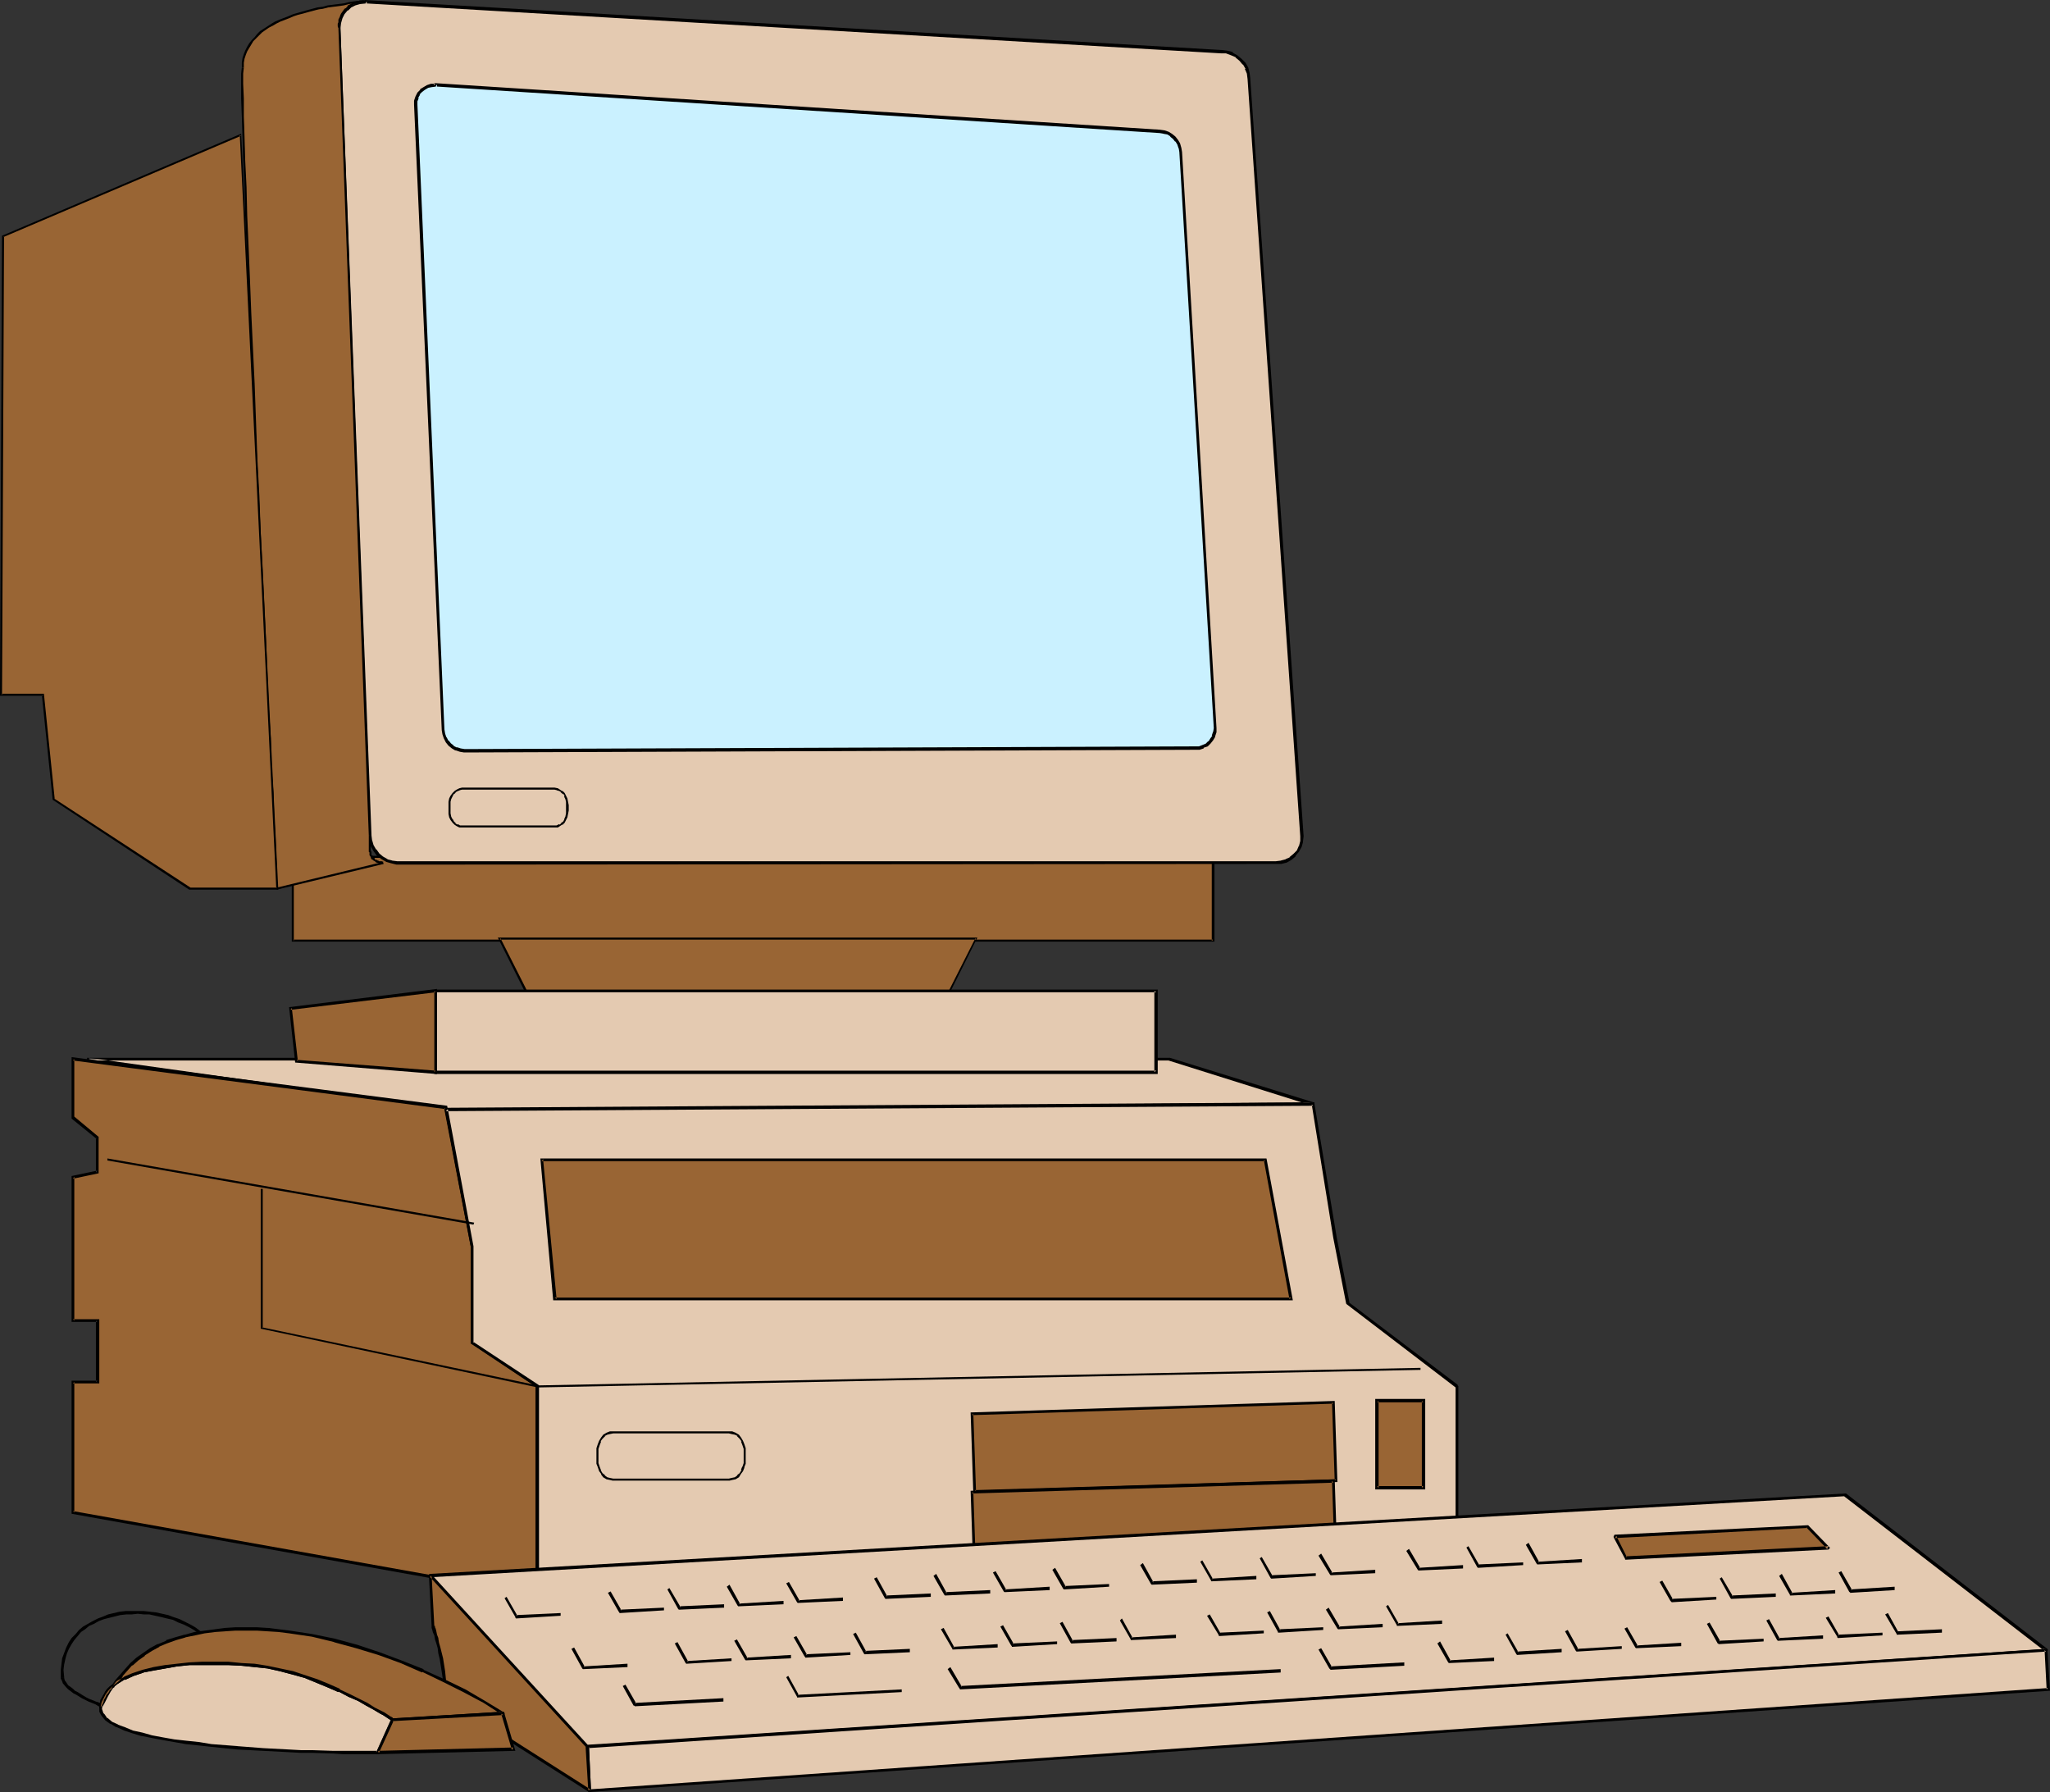 <?xml version="1.0" encoding="UTF-8" standalone="no"?>
<svg
   version="1.0"
   width="129.766mm"
   height="113.419mm"
   id="svg149"
   sodipodi:docname="Compaq Docking Station.wmf"
   xmlns:inkscape="http://www.inkscape.org/namespaces/inkscape"
   xmlns:sodipodi="http://sodipodi.sourceforge.net/DTD/sodipodi-0.dtd"
   xmlns="http://www.w3.org/2000/svg"
   xmlns:svg="http://www.w3.org/2000/svg">
  <rect width="100%" height="100%" fill="#333333" stroke="none"/>
  <sodipodi:namedview
     id="namedview149"
     pagecolor="#ffffff"
     bordercolor="#000000"
     borderopacity="0.25"
     inkscape:showpageshadow="2"
     inkscape:pageopacity="0.0"
     inkscape:pagecheckerboard="0"
     inkscape:deskcolor="#d1d1d1"
     inkscape:document-units="mm" />
  <defs
     id="defs1">
    <pattern
       id="WMFhbasepattern"
       patternUnits="userSpaceOnUse"
       width="6"
       height="6"
       x="0"
       y="0" />
  </defs>
  <path
     style="fill:#000000;fill-opacity:1;fill-rule:evenodd;stroke:none"
     d="m 49.126,391.022 -1.131,-0.808 -1.293,-0.969 -1.131,-0.646 -1.293,-0.646 -1.293,-0.646 -1.454,-0.485 -1.293,-0.485 -1.454,-0.323 -1.454,-0.323 -1.454,-0.162 -1.454,-0.162 h -1.454 -2.909 l -1.454,0.162 -2.747,0.646 -1.131,0.485 -1.293,0.485 -1.293,0.646 -1.131,0.646 -1.131,0.646 -0.97,0.808 -0.808,0.969 -0.97,0.969 -0.646,0.969 -0.646,1.293 -0.485,1.293 -0.485,1.293 -0.162,1.293 -0.162,1.454 v 1.777 h 0.808 l -0.162,-1.777 0.162,-1.293 0.323,-1.454 0.323,-1.131 0.485,-1.131 0.646,-1.131 0.646,-0.969 0.808,-0.969 0.808,-0.969 0.97,-0.646 0.97,-0.808 1.131,-0.485 1.131,-0.646 1.293,-0.485 1.293,-0.323 2.586,-0.646 1.454,-0.162 h 1.293 l 1.454,-0.162 1.454,0.162 h 1.293 l 1.454,0.323 1.454,0.323 1.293,0.323 1.454,0.323 1.293,0.646 1.293,0.485 1.293,0.646 1.131,0.646 1.131,0.808 1.131,0.969 z"
     id="path1" />
  <path
     style="fill:#000000;fill-opacity:1;fill-rule:evenodd;stroke:none"
     d="m 14.544,401.202 v 0.323 l 0.323,0.646 0.162,0.485 0.808,0.969 0.485,0.485 0.646,0.485 0.646,0.485 0.646,0.323 1.293,0.808 1.616,0.808 0.808,0.323 0.808,0.323 0.808,0.485 0.808,0.323 0.808,0.162 0.808,0.323 0.646,0.323 0.808,0.162 0.646,0.323 0.808,0.162 1.131,0.323 0.97,0.323 h 0.485 l 0.162,0.162 h 0.323 0.162 l 0.323,0.162 v -0.808 l 0.162,0.162 -0.323,-0.323 h -0.162 -0.162 -0.323 l -0.323,-0.162 -0.97,-0.323 -1.293,-0.323 -0.646,-0.162 -0.646,-0.323 -0.808,-0.162 -0.646,-0.323 -0.97,-0.162 -0.808,-0.323 -0.646,-0.323 -0.97,-0.323 -0.808,-0.323 -0.808,-0.323 -0.646,-0.323 -0.808,-0.485 -1.293,-0.808 -0.646,-0.323 -0.485,-0.485 -0.646,-0.485 -0.485,-0.323 -0.646,-0.969 -0.162,-0.162 -0.162,-0.646 v -0.162 z"
     id="path2" />
  <path
     style="fill:#e4cab1;fill-opacity:1;fill-rule:evenodd;stroke:none"
     d="M 109.726,265.798 21.17,253.356 H 279.729 l 34.421,10.664 z"
     id="path3" />
  <path
     style="fill:#000000;fill-opacity:1;fill-rule:evenodd;stroke:none"
     d="m 109.726,265.475 h 0.162 l -88.557,-12.442 -0.162,0.646 h 258.56 -0.162 l 34.421,10.826 0.162,-0.808 -204.424,1.777 v 0.808 l 204.424,-1.777 v 0 l 0.162,-0.162 h 0.162 v -0.162 0 -0.162 0 -0.162 0 l -0.162,-0.162 v 0 l -34.421,-10.664 h -0.162 -258.56 v 0 h -0.162 v 0 h -0.162 v 0.162 0.162 0 0.162 0 l 0.162,0.162 v 0 h 0.162 l 88.557,12.603 v 0 z"
     id="path4" />
  <path
     style="fill:#996534;fill-opacity:1;fill-rule:evenodd;stroke:none"
     d="m 17.453,253.356 89.203,11.472 6.302,33.447 v 22.944 l 15.675,10.341 V 381.651 L 17.453,361.776 v -31.185 h 5.818 V 315.888 H 17.453 v -34.416 l 5.818,-0.969 v -8.402 l -5.818,-4.686 z"
     id="path5" />
  <path
     style="fill:#000000;fill-opacity:1;fill-rule:evenodd;stroke:none"
     d="m 17.776,253.356 -0.323,0.323 89.203,11.634 -0.323,-0.323 6.302,33.285 v 0 23.106 l 15.837,10.503 -0.323,-0.323 v 50.09 l 0.485,-0.323 -111.181,-19.874 0.323,0.323 v -31.185 l -0.323,0.323 h 6.302 V 315.565 H 17.453 l 0.323,0.323 v -34.416 l -0.323,0.485 6.141,-1.293 v -8.725 l -5.818,-4.847 v 0.323 -14.057 l -0.646,-0.485 v 14.704 l 5.979,4.847 -0.162,-0.323 v 8.402 l 0.323,-0.485 -6.141,1.293 v 34.901 h 6.141 l -0.323,-0.323 v 14.704 l 0.323,-0.323 h -6.141 v 31.831 l 111.827,20.036 v -50.736 l -15.837,-10.503 0.162,0.323 v -23.106 l -6.302,-33.609 -89.849,-11.634 z"
     id="path6" />
  <path
     style="fill:#e4cab1;fill-opacity:1;fill-rule:evenodd;stroke:none"
     d="m 348.571,381.651 v -50.09 l -26.179,-19.713 -3.07,-15.673 -5.171,-32.154 -207.494,1.293 6.302,32.962 v 22.944 l 15.675,10.341 v 50.09 z"
     id="path7" />
  <path
     style="fill:#000000;fill-opacity:1;fill-rule:evenodd;stroke:none"
     d="m 348.571,381.974 h 0.162 v 0 l 0.162,-0.162 v -50.251 l -0.162,-0.162 v -0.162 l -26.018,-19.713 0.162,0.162 -3.07,-15.673 -5.333,-31.993 v 0 -0.162 -0.162 h -0.162 -0.162 l -207.494,1.293 v 0 l -0.162,0.162 -0.162,0.162 v 0.162 l 6.302,32.801 v 0 22.944 0.162 h 0.162 l 15.675,10.503 -0.323,-0.323 v 50.251 l 0.162,0.162 h 0.162 0.162 219.937 v -0.646 H 128.633 l 0.323,0.323 v -50.09 0 -0.162 0 l -0.162,-0.162 -15.675,-10.341 0.162,0.323 v -22.944 -0.162 l -6.141,-32.801 -0.485,0.485 207.494,-1.293 -0.323,-0.323 5.171,31.993 3.07,15.673 v 0 l 0.162,0.162 v 0 l 26.018,19.874 v -0.323 50.09 l 0.323,-0.323 z"
     id="path8" />
  <path
     style="fill:#996534;fill-opacity:1;fill-rule:evenodd;stroke:none"
     d="M 290.233,225.08 V 205.044 H 70.134 v 20.036 z"
     id="path9" />
  <path
     style="fill:#000000;fill-opacity:1;fill-rule:evenodd;stroke:none"
     d="M 290.556,225.242 V 204.721 H 69.811 v 20.521 H 290.556 l -0.323,-0.485 H 70.134 l 0.162,0.323 v -20.036 l -0.162,0.162 H 290.233 l -0.323,-0.162 v 20.036 l 0.323,-0.323 z"
     id="path10" />
  <path
     style="fill:#e4cab1;fill-opacity:1;fill-rule:evenodd;stroke:none"
     d="m 282.961,29.407 0.97,0.162 1.131,0.323 0.808,0.485 0.646,0.646 0.808,0.646 0.485,0.969 0.323,0.969 v 0.969 l 7.272,138.312 v 1.131 l -0.323,0.808 -0.485,0.969 -0.485,0.808 -0.808,0.646 -0.808,0.323 -0.97,0.323 h -0.97 l -178.406,-3.07 h -0.97 l -0.97,-0.323 -0.97,-0.485 -0.646,-0.646 -0.646,-0.808 -0.485,-0.808 -0.323,-1.131 -0.162,-0.969 -3.555,-138.958 0.162,-0.969 0.162,-0.969 0.485,-0.969 0.646,-0.646 0.646,-0.646 0.97,-0.485 0.97,-0.323 h 0.97 z"
     id="path11" />
  <path
     style="fill:#000000;fill-opacity:1;fill-rule:evenodd;stroke:none"
     d="m 282.961,29.569 0.97,0.162 v 0 l 0.97,0.323 v 0 l 0.808,0.485 v 0 l 0.646,0.646 0.808,0.808 v -0.162 l 0.485,0.969 -0.162,-0.162 0.323,0.969 v 0 l 0.162,0.969 7.272,138.312 -0.162,1.131 v -0.162 l -0.162,0.969 v 0 l -0.485,0.808 v 0 l -0.646,0.808 v 0 l -0.646,0.485 v 0 l -0.808,0.485 v 0 l -0.808,0.323 v 0 h -0.97 l -178.406,-3.07 -0.97,-0.162 v 0 l -0.97,-0.323 v 0.162 l -0.808,-0.485 h 0.162 l -0.808,-0.646 -0.646,-0.808 v 0 l -0.485,-0.808 v 0 l -0.323,-0.969 v 0 l -0.162,-0.969 -3.394,-138.958 v -0.969 0 l 0.323,-0.969 v 0 l 0.485,-0.808 -0.162,0.162 0.646,-0.808 0.808,-0.646 h -0.162 l 0.97,-0.485 h -0.162 l 0.97,-0.162 v 0 l 0.97,-0.162 174.528,3.716 v -0.485 l -174.528,-3.716 -0.97,0.162 h -0.162 l -0.97,0.162 -0.808,0.646 -0.808,0.646 -0.646,0.808 -0.485,0.808 v 0 l -0.323,0.969 v 1.131 l 3.394,138.958 0.162,1.131 0.323,0.969 0.485,0.969 0.808,0.808 0.808,0.646 0.808,0.485 0.97,0.323 1.131,0.162 178.406,3.07 h 0.97 l 0.97,-0.323 v 0 l 0.97,-0.485 0.808,-0.646 0.646,-0.808 0.485,-0.969 v 0 l 0.323,-0.969 v -1.131 l -7.272,-138.312 -0.162,-1.131 -0.323,-0.969 -0.485,-0.808 -0.646,-0.808 -0.808,-0.808 -0.97,-0.485 -0.97,-0.323 -1.131,-0.162 z"
     id="path12" />
  <path
     style="fill:#e4cab1;fill-opacity:1;fill-rule:evenodd;stroke:none"
     d="m 292.172,12.28 1.293,0.162 1.293,0.485 1.131,0.646 0.97,0.646 0.808,0.969 0.646,1.131 0.323,1.293 0.162,1.293 12.766,181.13 -0.162,1.293 -0.323,1.131 -0.646,1.131 -0.646,0.969 -0.97,0.808 -1.131,0.485 -1.131,0.485 H 305.262 95.021 l -1.293,-0.162 -1.131,-0.323 -1.131,-0.646 -0.97,-0.808 -0.808,-0.969 -0.646,-1.131 -0.323,-1.131 -0.323,-1.293 -7.272,-193.087 0.162,-1.293 0.323,-1.293 0.485,-1.131 0.808,-0.808 0.97,-0.808 0.97,-0.485 1.293,-0.485 h 1.293 V 0.323 Z"
     id="path13" />
  <path
     style="fill:#000000;fill-opacity:1;fill-rule:evenodd;stroke:none"
     d="m 292.172,12.765 v 0 h 1.293 -0.162 l 1.293,0.485 v 0 l 1.131,0.485 h -0.162 l 0.97,0.808 v 0 l 0.808,0.969 v -0.162 l 0.646,1.131 h -0.162 l 0.485,1.131 v 0 l 0.162,1.293 v 0 l 12.605,181.13 v 0 1.293 -0.162 l -0.323,1.293 v -0.162 l -0.485,1.131 v 0 l -0.808,0.808 v 0 l -0.97,0.808 h 0.162 l -1.131,0.485 h 0.162 l -1.293,0.323 h 0.162 l -1.293,0.162 H 95.021 v 0 l -1.293,-0.162 h 0.162 l -1.293,-0.323 h 0.162 l -1.131,-0.646 v 0 l -0.97,-0.808 0.162,0.162 -0.808,-1.131 v 0.162 l -0.646,-1.131 v 0 L 89.041,201.005 v 0.162 l -0.162,-1.293 v 0 L 81.446,6.786 v 0 l 0.162,-1.293 v 0 l 0.323,-1.131 v 0 L 82.416,3.393 v 0 l 0.808,-0.969 v 0.162 l 0.808,-0.808 v 0 l 0.97,-0.485 v 0 l 1.131,-0.323 v 0 L 87.749,0.808 V 0.323 L 87.426,0.808 292.172,12.765 V 11.957 L 87.102,0 86.941,0.485 87.264,0 85.971,0.162 84.84,0.485 83.709,1.131 82.739,1.939 81.77,2.908 81.123,4.201 80.962,5.332 v 0 l -0.162,1.293 V 6.786 L 88.072,199.874 v 0 l 0.162,1.293 v 0.162 l 0.485,1.131 0.646,1.131 0.808,1.131 1.131,0.808 1.131,0.646 1.131,0.323 v 0 l 1.293,0.323 h 0.162 l 210.241,-0.162 h 1.293 l 1.293,-0.323 1.131,-0.646 0.97,-0.808 v -0.162 l 0.808,-0.969 0.646,-1.131 0.323,-1.131 v -0.162 l 0.162,-1.293 v 0 L 299.121,18.905 v -0.162 l -0.162,-1.293 v 0 l -0.323,-1.293 -0.646,-1.131 -0.97,-0.969 -0.97,-0.808 -1.131,-0.646 v -0.162 l -1.293,-0.323 -1.293,-0.162 h -0.162 z"
     id="path14" />
  <path
     style="fill:#caf1ff;fill-opacity:1;fill-rule:evenodd;stroke:none"
     d="m 277.467,31.508 h 0.97 l 0.97,0.323 0.808,0.485 0.646,0.646 0.646,0.646 0.485,0.808 0.323,0.969 0.162,0.969 8.242,137.827 v 0.969 l -0.323,0.969 -0.485,0.808 -0.485,0.646 -0.808,0.646 -0.808,0.323 -0.808,0.323 -0.97,0.162 -175.013,0.485 h -0.97 l -0.808,-0.323 -0.97,-0.485 -0.646,-0.646 -0.646,-0.646 -0.485,-0.969 -0.323,-0.808 -0.162,-0.969 -6.626,-149.623 0.162,-0.969 0.162,-0.808 0.485,-0.969 0.646,-0.646 0.646,-0.485 0.808,-0.485 0.97,-0.323 h 0.97 v -0.162 z"
     id="path15" />
  <path
     style="fill:#000000;fill-opacity:1;fill-rule:evenodd;stroke:none"
     d="m 277.467,31.831 v 0 l 0.97,0.162 h -0.162 l 0.97,0.162 v 0 l 0.808,0.485 h -0.162 l 0.808,0.646 -0.162,-0.162 0.646,0.808 v -0.162 l 0.485,0.808 v 0 l 0.323,0.969 v -0.162 l 0.162,0.969 v 0 l 8.242,137.827 -0.162,0.969 v -0.162 l -0.323,0.969 h 0.162 l -0.485,0.646 v 0 l -0.485,0.808 v -0.162 l -0.646,0.646 v 0 l -0.808,0.323 v 0 l -0.808,0.323 h 0.162 -0.97 l -175.013,0.646 h 0.162 l -0.97,-0.162 v 0 l -0.97,-0.323 0.162,0.162 -0.97,-0.485 h 0.162 l -0.808,-0.646 0.162,0.162 -0.646,-0.808 v 0.162 l -0.485,-0.969 v 0.162 l -0.323,-0.969 v 0 l -0.162,-0.969 v 0.162 L 99.869,25.045 v -0.969 0.162 l 0.323,-0.808 h -0.162 l 0.485,-0.808 h -0.162 l 0.646,-0.646 v 0 l 0.646,-0.485 v 0 l 0.808,-0.485 v 0 l 0.808,-0.162 v 0 l 1.293,-0.162 v -0.485 l -0.323,0.485 173.235,11.149 v -0.808 l -173.558,-11.149 -0.162,0.485 0.485,-0.323 h -1.131 l -0.97,0.323 v 0 l -0.808,0.485 -0.808,0.485 v 0.162 l -0.646,0.646 -0.485,0.969 -0.323,0.969 v 0.969 l 6.626,149.623 v 0 l 0.162,0.969 0.323,0.969 0.485,0.969 0.646,0.808 0.808,0.646 0.808,0.485 h 0.162 l 0.97,0.323 0.97,0.162 v 0 l 175.013,-0.646 h 0.97 l 0.97,-0.323 v -0.162 l 0.97,-0.323 0.646,-0.646 0.646,-0.808 v 0 l 0.485,-0.808 v -0.162 l 0.323,-0.969 v -0.969 L 282.8,36.355 v 0 l -0.162,-0.969 -0.323,-1.131 -0.485,-0.808 v 0 l -0.646,-0.808 -0.808,-0.646 v 0 l -0.808,-0.485 -0.97,-0.323 v 0 l -1.131,-0.162 v 0 z"
     id="path16" />
  <path
     style="fill:#996534;fill-opacity:1;fill-rule:evenodd;stroke:none"
     d="M 87.426,0.485 82.416,0.969 77.406,1.939 74.982,2.424 72.558,3.07 70.296,3.716 68.195,4.524 66.094,5.494 64.317,6.463 62.539,7.756 61.085,9.048 59.954,10.503 l -0.97,1.777 -0.646,1.777 -0.162,0.969 -0.162,1.131 v 0.646 0.808 2.585 1.616 1.777 l 0.162,1.939 v 2.262 l 0.162,2.424 v 2.585 l 0.162,2.747 v 2.908 l 0.162,3.07 0.162,3.232 v 3.393 l 0.162,3.393 0.162,3.716 0.162,3.716 0.162,3.878 0.162,3.878 0.323,8.079 0.323,8.402 0.323,8.725 0.485,8.887 0.808,17.774 0.323,8.887 0.485,8.887 0.323,8.564 0.485,8.402 0.323,8.241 0.162,3.878 0.323,3.878 v 3.716 l 0.162,3.555 0.323,3.393 v 3.393 l 0.162,3.232 0.162,3.07 0.162,2.908 0.162,2.747 0.162,2.585 v 2.424 l 0.162,2.262 0.162,1.939 v 1.777 l 0.162,1.616 v 1.454 0.969 l 0.162,0.969 v 0.646 0.485 l 25.371,-6.14 h -0.646 l -0.485,-0.162 -0.485,-0.162 -0.323,-0.162 -0.485,-0.646 -0.485,-0.808 -0.162,-0.969 v -1.131 L 88.395,199.874 81.123,6.786 l 0.162,-1.293 0.323,-1.293 0.485,-1.131 0.808,-0.808 0.97,-0.808 0.97,-0.485 1.293,-0.485 z"
     id="path17" />
  <path
     style="fill:#000000;fill-opacity:1;fill-rule:evenodd;stroke:none"
     d="M 87.426,0.162 H 86.133 L 84.678,0.323 83.547,0.485 82.254,0.808 79.669,1.131 78.376,1.293 77.245,1.616 75.952,1.777 73.528,2.424 72.397,2.747 71.266,3.07 70.134,3.393 69.003,3.878 66.902,4.686 65.771,5.171 64.963,5.655 63.994,6.302 62.216,7.433 l -0.646,0.646 -0.646,0.808 -0.646,0.646 -0.646,0.808 -0.485,0.808 -0.485,0.969 -0.323,0.808 -0.323,0.969 -0.162,1.131 v 1.131 h 0.485 v -1.131 l 0.162,-0.969 0.323,-0.969 0.323,-0.808 0.485,-0.808 0.485,-0.808 0.485,-0.808 L 61.246,9.21 61.893,8.564 62.701,7.756 64.317,6.625 65.286,6.14 66.094,5.655 67.064,5.171 69.165,4.363 70.296,3.878 71.266,3.555 72.558,3.232 73.69,2.908 76.114,2.262 77.245,2.101 78.538,1.777 79.83,1.616 82.254,1.293 83.547,0.969 84.84,0.808 86.133,0.646 h 1.293 z"
     id="path18" />
  <path
     style="fill:#000000;fill-opacity:1;fill-rule:evenodd;stroke:none"
     d="m 57.853,16.158 -0.162,1.454 v 2.424 3.555 l 0.162,4.201 0.162,4.847 0.162,5.655 0.323,6.463 0.162,6.786 0.323,7.271 0.323,7.756 0.323,8.241 0.646,16.966 0.485,8.887 0.323,8.887 0.485,9.048 0.323,8.887 0.485,8.725 0.808,17.127 0.323,8.079 0.323,7.756 0.485,7.433 0.162,6.786 0.485,6.302 0.162,5.655 0.323,5.009 0.162,4.201 0.162,3.393 v 2.424 l 0.162,1.616 0.162,0.646 0.162,0.162 v -0.485 l 0.323,0.162 -0.162,-0.485 -0.162,-1.616 v -2.424 l -0.162,-3.393 -0.162,-4.201 -0.323,-5.009 -0.162,-5.655 -0.485,-6.302 -0.162,-6.786 -0.485,-7.433 -0.323,-7.756 -0.323,-8.079 -0.808,-17.127 -0.485,-8.725 -0.323,-8.887 -0.485,-9.048 -0.323,-8.887 -0.323,-8.887 -0.808,-16.966 -0.323,-8.241 -0.323,-7.756 -0.323,-7.271 -0.162,-6.786 -0.323,-6.463 -0.162,-5.655 -0.162,-4.847 V 23.591 l -0.162,-3.555 v -2.424 l 0.162,-1.454 z"
     id="path19" />
  <path
     style="fill:#000000;fill-opacity:1;fill-rule:evenodd;stroke:none"
     d="m 66.256,212.8 25.533,-6.14 -0.162,-0.485 -25.371,6.14 z"
     id="path20" />
  <path
     style="fill:#000000;fill-opacity:1;fill-rule:evenodd;stroke:none"
     d="m 91.627,206.175 h 0.162 l -0.485,-0.162 h -0.646 l -0.162,-0.162 h -0.162 l -0.162,-0.162 h -0.323 l -0.162,-0.162 v -0.162 l -0.162,-0.162 -0.162,-0.162 h -0.162 v -0.323 L 88.88,204.56 v -0.162 -0.485 -0.162 l -0.162,-0.162 v -0.323 -0.485 -0.162 -0.969 -0.323 -0.485 -0.485 -0.323 -0.162 0 h -0.485 v 0 0.162 0.323 0.485 0.485 0.323 0.969 0.162 0.485 0.485 l 0.162,0.162 v 0.162 0.323 0.162 l 0.323,0.485 v 0.162 l 0.162,0.323 0.323,0.162 v 0 l 0.162,0.162 0.323,0.162 0.162,0.162 0.162,0.162 h 0.162 l 0.485,0.162 h 0.646 l 0.323,0.162 v 0 z"
     id="path21" />
  <path
     style="fill:#000000;fill-opacity:1;fill-rule:evenodd;stroke:none"
     d="M 88.718,199.874 81.446,6.786 H 80.962 L 88.234,199.874 Z"
     id="path22" />
  <path
     style="fill:#000000;fill-opacity:1;fill-rule:evenodd;stroke:none"
     d="M 81.446,6.786 V 6.625 l -0.162,-0.323 V 5.655 l 0.162,-0.162 V 5.171 4.686 l 0.162,-0.162 0.162,-0.323 0.162,-0.485 0.162,-0.323 0.646,-0.808 0.323,-0.323 0.162,-0.162 0.323,-0.162 0.323,-0.323 0.162,-0.162 0.323,-0.162 0.485,-0.323 h 0.323 l 0.323,-0.162 h 0.323 l 0.323,-0.162 h 0.162 0.646 0.323 0.162 v -0.485 0 h -0.485 -0.646 -0.323 l -0.323,0.162 h -0.323 l -0.323,0.162 h -0.323 l -0.485,0.323 -0.323,0.162 -0.323,0.162 -0.323,0.162 -0.162,0.323 -0.162,0.162 -0.162,0.162 -0.323,0.162 -0.808,1.131 -0.162,0.323 -0.162,0.485 -0.162,0.323 -0.162,0.323 v 0.323 0.323 l -0.162,0.323 v 0.646 l 0.162,0.485 v 0 z"
     id="path23" />
  <path
     style="fill:#996534;fill-opacity:1;fill-rule:evenodd;stroke:none"
     d="m 57.53,32.316 8.726,180.161 H 45.41 L 12.766,191.148 10.342,166.265 H 0.323 L 0.646,56.553 Z"
     id="path24" />
  <path
     style="fill:#000000;fill-opacity:1;fill-rule:evenodd;stroke:none"
     d="m 57.691,32.477 -0.323,-0.162 8.726,180.161 0.162,-0.162 h -20.846 0.162 l -32.643,-21.328 0.162,0.162 -2.586,-25.206 H 0.323 L 0.485,166.265 0.97,56.553 0.808,56.714 57.691,32.477 V 31.993 L 0.485,56.391 0,166.427 h 10.342 l -0.323,-0.162 2.586,25.045 32.643,21.49 H 66.579 L 57.691,31.993 Z"
     id="path25" />
  <path
     style="fill:#996534;fill-opacity:1;fill-rule:evenodd;stroke:none"
     d="m 225.27,241.238 8.242,-16.804 H 119.584 l 8.242,16.804 z"
     id="path26" />
  <path
     style="fill:#000000;fill-opacity:1;fill-rule:evenodd;stroke:none"
     d="m 225.27,241.4 8.565,-17.127 H 119.099 l 8.565,17.127 h 97.606 v -0.485 h -97.445 l 0.323,0.162 -8.403,-16.643 -0.162,0.323 h 113.928 l -0.162,-0.323 -8.403,16.643 0.323,-0.162 z"
     id="path27" />
  <path
     style="fill:#e4cab1;fill-opacity:1;fill-rule:evenodd;stroke:none"
     d="m 104.232,237.037 v 19.39 h 172.427 v -19.39 z"
     id="path28" />
  <path
     style="fill:#000000;fill-opacity:1;fill-rule:evenodd;stroke:none"
     d="m 103.909,236.714 v 20.197 H 276.982 V 236.714 H 103.909 l 0.323,0.646 h 172.427 l -0.485,-0.323 v 19.39 l 0.485,-0.323 H 104.232 l 0.323,0.323 v -19.39 l -0.323,0.323 z"
     id="path29" />
  <path
     style="fill:#996534;fill-opacity:1;fill-rule:evenodd;stroke:none"
     d="m 104.232,237.037 v 19.39 l -33.29,-2.585 -1.454,-12.603 z"
     id="path30" />
  <path
     style="fill:#000000;fill-opacity:1;fill-rule:evenodd;stroke:none"
     d="m 104.232,237.36 -0.323,-0.323 v 19.39 l 0.323,-0.323 -33.29,-2.585 0.323,0.323 -1.454,-12.765 -0.323,0.485 34.744,-4.201 0.323,-0.808 -35.39,4.363 1.454,13.25 33.936,2.747 v -20.359 z"
     id="path31" />
  <path
     style="fill:#996534;fill-opacity:1;fill-rule:evenodd;stroke:none"
     d="m 319.644,354.182 -0.646,-18.743 -86.456,2.747 0.646,18.743 z"
     id="path32" />
  <path
     style="fill:#000000;fill-opacity:1;fill-rule:evenodd;stroke:none"
     d="m 319.968,354.505 -0.646,-19.39 -87.102,2.747 0.646,19.39 87.102,-2.747 -0.323,-0.646 -86.456,2.585 0.323,0.485 -0.646,-18.743 -0.323,0.323 86.456,-2.747 -0.323,-0.323 0.646,18.743 0.323,-0.323 z"
     id="path33" />
  <path
     style="fill:#996534;fill-opacity:1;fill-rule:evenodd;stroke:none"
     d="m 319.644,372.925 -0.646,-18.743 -86.456,2.747 0.646,18.743 z"
     id="path34" />
  <path
     style="fill:#000000;fill-opacity:1;fill-rule:evenodd;stroke:none"
     d="m 319.968,373.248 -0.646,-19.39 -87.102,2.747 0.646,19.39 87.102,-2.747 -0.323,-0.646 -86.456,2.747 0.323,0.323 -0.646,-18.743 -0.323,0.323 86.456,-2.585 -0.323,-0.485 0.646,18.743 0.323,-0.323 z"
     id="path35" />
  <path
     style="fill:#e4cab1;fill-opacity:1;fill-rule:evenodd;stroke:none"
     d="m 174.366,342.548 0.808,0.162 0.646,0.323 0.808,0.323 0.485,0.646 0.485,0.808 0.323,0.808 0.162,0.808 0.162,0.969 v 1.616 l -0.162,0.969 -0.162,0.969 -0.323,0.808 -0.485,0.808 -0.485,0.485 -0.808,0.485 -0.646,0.323 h -0.808 -27.634 -0.808 l -0.808,-0.323 -0.485,-0.485 -0.646,-0.485 -0.485,-0.808 -0.323,-0.808 -0.162,-0.969 -0.162,-0.969 v -1.616 l 0.162,-0.969 0.162,-0.808 0.323,-0.808 0.485,-0.808 0.646,-0.646 0.485,-0.323 0.808,-0.323 0.808,-0.162 z"
     id="path36" />
  <path
     style="fill:#000000;fill-opacity:1;fill-rule:evenodd;stroke:none"
     d="m 174.366,342.871 v 0 l 0.646,0.162 0.808,0.162 v 0 l 0.646,0.323 h -0.162 l 0.646,0.646 v 0 l 0.485,0.646 h -0.162 l 0.323,0.808 v 0 l 0.323,0.969 v -0.162 0.969 1.616 0.969 0 l -0.323,0.969 v -0.162 l -0.323,0.808 h 0.162 l -0.485,0.808 v 0 l -0.646,0.485 h 0.162 l -0.646,0.485 v 0 l -0.808,0.162 -0.646,0.162 v 0 h -27.634 v 0 l -0.808,-0.162 -0.646,-0.162 v 0 l -0.646,-0.485 h 0.162 l -0.646,-0.485 v 0 l -0.485,-0.808 0.162,0.162 -0.323,-0.808 -0.323,-0.969 v 0 -0.969 -1.616 -0.969 0.162 l 0.323,-0.969 0.323,-0.808 h -0.162 l 0.485,-0.646 v 0 l 0.646,-0.646 h -0.162 l 0.646,-0.323 v 0 l 0.646,-0.162 0.808,-0.162 v 0 h 27.634 v -0.485 h -27.634 -0.162 -0.646 l -0.808,0.323 -0.808,0.485 -0.485,0.646 v 0 l -0.485,0.808 -0.323,0.808 -0.323,0.969 v 0.969 1.616 1.131 l 0.323,0.808 0.323,0.969 0.485,0.646 v 0.162 l 0.485,0.646 0.808,0.485 0.808,0.162 0.646,0.162 h 0.162 27.634 0.162 l 0.646,-0.162 0.808,-0.162 0.808,-0.485 0.485,-0.808 0.485,-0.646 v 0 l 0.323,-0.808 v -0.162 l 0.323,-0.808 v -1.131 -1.616 -0.969 l -0.323,-0.969 v 0 l -0.323,-0.808 v 0 l -0.485,-0.808 -0.485,-0.646 -0.808,-0.485 -0.808,-0.323 h -0.646 -0.162 z"
     id="path37" />
  <path
     style="fill:#e4cab1;fill-opacity:1;fill-rule:evenodd;stroke:none"
     d="m 132.673,188.725 h 0.646 l 0.646,0.323 0.485,0.323 0.485,0.485 0.323,0.646 0.162,0.485 0.323,0.808 v 0.808 1.293 0.808 l -0.323,0.646 -0.162,0.646 -0.323,0.646 -0.485,0.485 -0.485,0.323 -0.646,0.323 h -0.646 -22.139 -0.646 l -0.485,-0.323 -0.485,-0.323 -0.485,-0.485 -0.485,-0.646 -0.162,-0.646 -0.162,-0.646 -0.162,-0.808 v -1.293 l 0.162,-0.808 0.162,-0.808 0.162,-0.485 0.485,-0.646 0.485,-0.485 0.485,-0.323 0.485,-0.323 h 0.646 z"
     id="path38" />
  <path
     style="fill:#000000;fill-opacity:1;fill-rule:evenodd;stroke:none"
     d="m 132.673,188.886 0.646,0.162 h -0.162 l 0.646,0.162 v 0 l 0.485,0.323 h -0.162 l 0.646,0.485 v -0.162 l 0.323,0.646 h -0.162 l 0.323,0.646 0.162,0.646 v 0 0.808 1.293 0.808 -0.162 l -0.162,0.808 -0.323,0.646 0.162,-0.162 -0.323,0.646 v 0 l -0.646,0.485 h 0.162 l -0.485,0.323 v -0.162 l -0.646,0.323 h 0.162 -0.646 -22.139 -0.646 0.162 l -0.485,-0.323 v 0.162 l -0.646,-0.323 h 0.162 l -0.485,-0.485 v 0 l -0.323,-0.646 v 0.162 l -0.323,-0.646 -0.162,-0.808 v 0.162 -0.808 -1.293 -0.808 0 l 0.162,-0.646 0.323,-0.646 v 0 l 0.323,-0.646 v 0.162 l 0.485,-0.485 h -0.162 l 0.646,-0.323 v 0 l 0.485,-0.162 h -0.162 l 0.646,-0.162 h 22.139 v -0.485 h -22.139 l -0.646,0.162 -0.646,0.323 -0.485,0.323 v 0 l -0.485,0.485 -0.485,0.646 v 0 l -0.323,0.646 -0.162,0.808 v 0 0.808 1.293 0.808 0 l 0.162,0.808 0.323,0.646 v 0 l 0.485,0.646 0.485,0.485 v 0 l 0.485,0.323 0.646,0.323 h 0.646 22.139 0.808 l 0.485,-0.323 0.485,-0.323 h 0.162 l 0.485,-0.485 0.323,-0.646 v 0 l 0.323,-0.646 0.162,-0.808 v 0 l 0.162,-0.808 v -1.293 l -0.162,-0.808 v 0 l -0.162,-0.808 -0.323,-0.646 v 0 l -0.323,-0.646 -0.485,-0.485 h -0.162 l -0.485,-0.323 -0.485,-0.323 -0.808,-0.162 z"
     id="path39" />
  <path
     style="fill:#996534;fill-opacity:1;fill-rule:evenodd;stroke:none"
     d="m 340.491,355.959 v -20.844 h -10.989 v 20.844 z"
     id="path40" />
  <path
     style="fill:#000000;fill-opacity:1;fill-rule:evenodd;stroke:none"
     d="M 340.976,356.283 V 334.631 h -11.958 v 21.652 h 11.958 l -0.485,-0.808 h -10.989 l 0.323,0.485 v -20.844 l -0.323,0.323 h 10.989 l -0.323,-0.323 v 20.844 l 0.323,-0.485 z"
     id="path41" />
  <path
     style="fill:#e4cab1;fill-opacity:1;fill-rule:evenodd;stroke:none"
     d="M 140.592,417.844 489.486,394.738 441.491,357.575 102.939,376.803 Z"
     id="path42" />
  <path
     style="fill:#000000;fill-opacity:1;fill-rule:evenodd;stroke:none"
     d="m 140.592,418.167 348.894,-23.106 h 0.162 v 0 l 0.162,-0.162 v 0 l 0.162,-0.162 v -0.162 h -0.162 v -0.162 L 441.652,357.252 h -0.162 v 0 l -338.552,19.228 v 0.808 L 441.491,357.898 h -0.323 l 48.157,37.163 0.162,-0.646 -348.894,22.944 z"
     id="path43" />
  <path
     style="fill:#e4cab1;fill-opacity:1;fill-rule:evenodd;stroke:none"
     d="m 140.592,417.844 348.894,-23.106 0.485,9.372 -348.894,24.237 z"
     id="path44" />
  <path
     style="fill:#000000;fill-opacity:1;fill-rule:evenodd;stroke:none"
     d="m 140.915,417.844 -0.323,0.323 348.894,-23.106 -0.323,-0.323 0.485,9.372 0.323,-0.323 -348.894,24.237 0.323,0.323 -0.485,-10.503 -0.808,-0.323 0.646,11.149 349.702,-24.237 -0.646,-10.018 -349.702,23.106 z"
     id="path45" />
  <path
     style="fill:#996534;fill-opacity:1;fill-rule:evenodd;stroke:none"
     d="m 102.939,376.803 0.646,12.118 v 0.162 l 0.162,0.162 v 0.485 l 0.323,0.646 0.162,0.646 0.323,0.969 0.162,1.131 0.323,0.969 0.323,1.293 0.162,1.454 0.646,2.908 0.323,3.232 0.323,3.555 34.259,21.813 -0.485,-10.503 z"
     id="path46" />
  <path
     style="fill:#000000;fill-opacity:1;fill-rule:evenodd;stroke:none"
     d="m 103.262,376.642 -0.162,-0.162 h -0.162 -0.162 l -0.162,0.162 v 0.162 0 l 0.646,12.118 v 0.162 0 0.162 -0.162 0.323 0 l 0.162,0.485 0.162,0.646 0.323,0.646 0.162,0.969 v 0 l 0.323,0.969 v 0 l 0.323,1.131 v 0 l 0.162,1.293 0.323,1.293 0.485,3.07 0.485,3.232 0.323,3.393 v 0.162 0 l 0.162,0.162 v 0 l 34.259,21.813 v 0 h 0.323 v 0 l 0.162,-0.162 v 0 -0.162 l -0.485,-10.503 v -0.162 l -0.162,-0.162 -37.491,-40.88 -0.485,0.485 37.491,40.88 -0.162,-0.162 0.646,10.503 0.485,-0.323 -34.259,-21.813 0.162,0.162 -0.323,-3.393 -0.323,-3.232 -0.485,-3.07 -0.323,-1.293 -0.323,-1.293 v 0 l -0.323,-1.131 v 0 l -0.162,-0.969 V 391.83 l -0.323,-0.808 -0.162,-0.808 -0.162,-0.646 -0.162,-0.323 v 0 -0.323 h -0.162 v -0.162 0.162 l -0.646,-12.118 -0.485,0.323 z"
     id="path47" />
  <path
     style="fill:#e4cab1;fill-opacity:1;fill-rule:evenodd;stroke:none"
     d="m 120.877,382.135 2.586,4.524 10.666,-0.485 z"
     id="path48" />
  <path
     style="fill:#000000;fill-opacity:1;fill-rule:evenodd;stroke:none"
     d="m 120.715,382.297 2.586,4.524 v 0.162 l 0.162,0.162 v 0 l 10.666,-0.646 v -0.646 l -10.666,0.485 0.323,0.162 -2.586,-4.524 z"
     id="path49" />
  <path
     style="fill:#996534;fill-opacity:1;fill-rule:evenodd;stroke:none"
     d="m 386.385,367.593 2.586,5.171 48.48,-2.585 -5.01,-5.009 z"
     id="path50" />
  <path
     style="fill:#000000;fill-opacity:1;fill-rule:evenodd;stroke:none"
     d="m 386.385,367.108 h -0.162 v 0.162 l -0.162,0.162 v 0 0.162 0.162 l 2.747,5.171 v 0.162 h 0.162 v 0 l 48.48,-2.424 v 0 l 0.162,-0.162 v 0 l 0.162,-0.162 v -0.162 l -0.162,-0.162 -5.01,-5.171 h -0.162 v 0 l -46.056,2.262 v 0.808 l 46.056,-2.424 -0.323,-0.162 5.01,5.171 0.323,-0.646 -48.48,2.424 0.323,0.323 -2.586,-5.171 -0.323,0.485 z"
     id="path51" />
  <path
     style="fill:#e4cab1;fill-opacity:1;fill-rule:evenodd;stroke:none"
     d="m 145.763,380.843 2.586,4.524 10.504,-0.485 z"
     id="path52" />
  <path
     style="fill:#000000;fill-opacity:1;fill-rule:evenodd;stroke:none"
     d="m 145.44,381.004 2.586,4.524 0.162,0.162 v 0.162 h 0.162 l 10.504,-0.646 v -0.646 l -10.504,0.485 0.323,0.162 -2.586,-4.524 z"
     id="path53" />
  <path
     style="fill:#e4cab1;fill-opacity:1;fill-rule:evenodd;stroke:none"
     d="m 159.984,380.035 2.586,4.686 10.666,-0.646 z"
     id="path54" />
  <path
     style="fill:#000000;fill-opacity:1;fill-rule:evenodd;stroke:none"
     d="m 159.661,380.196 2.586,4.686 0.162,0.162 v 0 h 0.162 l 10.666,-0.485 v -0.808 l -10.666,0.485 0.323,0.323 -2.747,-4.686 z"
     id="path55" />
  <path
     style="fill:#e4cab1;fill-opacity:1;fill-rule:evenodd;stroke:none"
     d="m 174.205,379.388 2.586,4.524 10.666,-0.646 z"
     id="path56" />
  <path
     style="fill:#000000;fill-opacity:1;fill-rule:evenodd;stroke:none"
     d="m 173.881,379.55 2.586,4.524 0.162,0.162 v 0 h 0.162 l 10.666,-0.485 v -0.808 l -10.666,0.646 0.323,0.162 -2.586,-4.686 z"
     id="path57" />
  <path
     style="fill:#e4cab1;fill-opacity:1;fill-rule:evenodd;stroke:none"
     d="m 188.425,378.58 2.586,4.524 10.666,-0.485 z"
     id="path58" />
  <path
     style="fill:#000000;fill-opacity:1;fill-rule:evenodd;stroke:none"
     d="m 188.102,378.742 2.586,4.524 0.162,0.162 v 0 h 0.162 l 10.666,-0.485 v -0.808 l -10.666,0.646 0.323,0.162 -2.586,-4.524 z"
     id="path59" />
  <path
     style="fill:#e4cab1;fill-opacity:1;fill-rule:evenodd;stroke:none"
     d="m 209.433,377.449 2.586,4.686 10.666,-0.646 z"
     id="path60" />
  <path
     style="fill:#000000;fill-opacity:1;fill-rule:evenodd;stroke:none"
     d="m 209.11,377.611 2.586,4.686 0.162,0.162 h 0.162 v 0 l 10.666,-0.485 v -0.808 l -10.666,0.485 0.323,0.323 -2.586,-4.686 z"
     id="path61" />
  <path
     style="fill:#e4cab1;fill-opacity:1;fill-rule:evenodd;stroke:none"
     d="m 223.654,376.803 2.586,4.524 10.666,-0.485 z"
     id="path62" />
  <path
     style="fill:#000000;fill-opacity:1;fill-rule:evenodd;stroke:none"
     d="m 223.331,376.965 2.586,4.524 0.162,0.162 v 0 h 0.162 l 10.666,-0.485 v -0.808 l -10.666,0.485 0.323,0.323 -2.586,-4.686 z"
     id="path63" />
  <path
     style="fill:#e4cab1;fill-opacity:1;fill-rule:evenodd;stroke:none"
     d="m 237.875,375.995 2.586,4.524 10.666,-0.485 z"
     id="path64" />
  <path
     style="fill:#000000;fill-opacity:1;fill-rule:evenodd;stroke:none"
     d="m 237.552,376.157 2.586,4.524 0.162,0.162 v 0 h 0.162 l 10.666,-0.485 v -0.808 l -10.666,0.646 0.323,0.162 -2.586,-4.524 z"
     id="path65" />
  <path
     style="fill:#e4cab1;fill-opacity:1;fill-rule:evenodd;stroke:none"
     d="m 252.096,375.187 2.586,4.686 10.666,-0.646 z"
     id="path66" />
  <path
     style="fill:#000000;fill-opacity:1;fill-rule:evenodd;stroke:none"
     d="m 251.773,375.51 2.586,4.524 0.162,0.162 v 0 h 0.162 l 10.666,-0.646 v -0.646 l -10.666,0.485 0.323,0.162 -2.586,-4.524 z"
     id="path67" />
  <path
     style="fill:#e4cab1;fill-opacity:1;fill-rule:evenodd;stroke:none"
     d="m 273.104,374.218 2.586,4.524 10.666,-0.646 z"
     id="path68" />
  <path
     style="fill:#000000;fill-opacity:1;fill-rule:evenodd;stroke:none"
     d="m 272.78,374.379 2.586,4.524 0.162,0.162 h 0.162 v 0 l 10.666,-0.485 v -0.808 l -10.666,0.485 0.323,0.323 -2.586,-4.686 z"
     id="path69" />
  <path
     style="fill:#e4cab1;fill-opacity:1;fill-rule:evenodd;stroke:none"
     d="m 287.324,373.41 2.586,4.524 10.666,-0.485 z"
     id="path70" />
  <path
     style="fill:#000000;fill-opacity:1;fill-rule:evenodd;stroke:none"
     d="m 287.163,373.572 2.586,4.524 v 0.162 h 0.162 v 0 l 10.666,-0.485 v -0.808 l -10.666,0.646 0.323,0.162 -2.586,-4.524 z"
     id="path71" />
  <path
     style="fill:#e4cab1;fill-opacity:1;fill-rule:evenodd;stroke:none"
     d="m 301.707,372.602 2.586,4.686 10.504,-0.646 z"
     id="path72" />
  <path
     style="fill:#000000;fill-opacity:1;fill-rule:evenodd;stroke:none"
     d="m 301.384,372.764 2.586,4.686 v 0 l 0.162,0.162 h 0.162 l 10.504,-0.646 v -0.646 l -10.504,0.485 0.162,0.162 -2.586,-4.524 z"
     id="path73" />
  <path
     style="fill:#e4cab1;fill-opacity:1;fill-rule:evenodd;stroke:none"
     d="m 315.766,371.794 2.747,4.686 10.504,-0.485 z"
     id="path74" />
  <path
     style="fill:#000000;fill-opacity:1;fill-rule:evenodd;stroke:none"
     d="m 315.443,372.117 2.747,4.524 0.162,0.162 v 0 h 0.162 l 10.504,-0.485 v -0.808 l -10.504,0.646 0.323,0.162 -2.747,-4.686 z"
     id="path75" />
  <path
     style="fill:#e4cab1;fill-opacity:1;fill-rule:evenodd;stroke:none"
     d="m 137.037,394.254 2.586,4.686 10.504,-0.646 z"
     id="path76" />
  <path
     style="fill:#000000;fill-opacity:1;fill-rule:evenodd;stroke:none"
     d="m 136.713,394.415 2.586,4.686 0.162,0.162 v 0 h 0.162 l 10.504,-0.485 v -0.808 l -10.504,0.646 0.323,0.162 -2.586,-4.686 z"
     id="path77" />
  <path
     style="fill:#e4cab1;fill-opacity:1;fill-rule:evenodd;stroke:none"
     d="m 161.761,392.961 2.586,4.686 10.666,-0.646 z"
     id="path78" />
  <path
     style="fill:#000000;fill-opacity:1;fill-rule:evenodd;stroke:none"
     d="m 161.438,393.123 2.586,4.686 0.162,0.162 v 0 h 0.162 l 10.666,-0.646 v -0.646 l -10.666,0.646 0.323,0.162 -2.586,-4.686 z"
     id="path79" />
  <path
     style="fill:#e4cab1;fill-opacity:1;fill-rule:evenodd;stroke:none"
     d="m 175.982,392.315 2.586,4.524 10.666,-0.646 z"
     id="path80" />
  <path
     style="fill:#000000;fill-opacity:1;fill-rule:evenodd;stroke:none"
     d="m 175.659,392.476 2.586,4.524 0.162,0.162 v 0 h 0.162 l 10.666,-0.485 v -0.808 l -10.666,0.646 0.323,0.162 -2.586,-4.524 z"
     id="path81" />
  <path
     style="fill:#e4cab1;fill-opacity:1;fill-rule:evenodd;stroke:none"
     d="m 190.203,391.507 2.586,4.524 10.666,-0.485 z"
     id="path82" />
  <path
     style="fill:#000000;fill-opacity:1;fill-rule:evenodd;stroke:none"
     d="m 189.88,391.668 2.586,4.524 0.162,0.162 v 0.162 h 0.162 l 10.666,-0.646 v -0.646 l -10.666,0.485 0.323,0.162 -2.586,-4.524 z"
     id="path83" />
  <path
     style="fill:#e4cab1;fill-opacity:1;fill-rule:evenodd;stroke:none"
     d="m 204.424,390.699 2.586,4.686 10.666,-0.646 z"
     id="path84" />
  <path
     style="fill:#000000;fill-opacity:1;fill-rule:evenodd;stroke:none"
     d="m 204.101,390.861 2.586,4.686 0.162,0.162 h 0.162 v 0 l 10.666,-0.485 v -0.808 l -10.666,0.485 0.323,0.323 -2.586,-4.686 z"
     id="path85" />
  <path
     style="fill:#e4cab1;fill-opacity:1;fill-rule:evenodd;stroke:none"
     d="m 225.432,389.568 2.586,4.686 10.666,-0.646 z"
     id="path86" />
  <path
     style="fill:#000000;fill-opacity:1;fill-rule:evenodd;stroke:none"
     d="m 225.109,389.729 2.747,4.686 v 0.162 h 0.162 v 0 l 10.666,-0.485 v -0.808 l -10.666,0.646 0.323,0.162 -2.586,-4.686 z"
     id="path87" />
  <path
     style="fill:#e4cab1;fill-opacity:1;fill-rule:evenodd;stroke:none"
     d="m 239.653,388.922 2.586,4.524 10.666,-0.485 z"
     id="path88" />
  <path
     style="fill:#000000;fill-opacity:1;fill-rule:evenodd;stroke:none"
     d="m 239.329,389.083 2.586,4.524 0.162,0.162 v 0.162 h 0.162 l 10.666,-0.646 v -0.646 l -10.666,0.485 0.323,0.162 -2.586,-4.524 z"
     id="path89" />
  <path
     style="fill:#e4cab1;fill-opacity:1;fill-rule:evenodd;stroke:none"
     d="m 253.873,388.114 2.586,4.686 10.666,-0.646 z"
     id="path90" />
  <path
     style="fill:#000000;fill-opacity:1;fill-rule:evenodd;stroke:none"
     d="m 253.55,388.275 2.586,4.686 0.162,0.162 h 0.162 v 0 L 267.125,392.638 V 391.83 l -10.666,0.485 0.323,0.323 -2.586,-4.686 z"
     id="path91" />
  <path
     style="fill:#e4cab1;fill-opacity:1;fill-rule:evenodd;stroke:none"
     d="m 268.094,387.467 2.586,4.524 10.666,-0.485 z"
     id="path92" />
  <path
     style="fill:#000000;fill-opacity:1;fill-rule:evenodd;stroke:none"
     d="m 267.933,387.629 2.586,4.524 v 0.162 h 0.162 v 0 L 281.345,391.83 v -0.808 l -10.666,0.646 0.323,0.162 -2.586,-4.686 z"
     id="path93" />
  <path
     style="fill:#e4cab1;fill-opacity:1;fill-rule:evenodd;stroke:none"
     d="m 289.102,386.336 2.747,4.524 10.504,-0.485 z"
     id="path94" />
  <path
     style="fill:#000000;fill-opacity:1;fill-rule:evenodd;stroke:none"
     d="m 288.779,386.498 2.747,4.524 v 0.162 l 0.162,0.162 h 0.162 l 10.504,-0.646 v -0.646 l -10.504,0.485 0.162,0.162 -2.586,-4.524 z"
     id="path95" />
  <path
     style="fill:#e4cab1;fill-opacity:1;fill-rule:evenodd;stroke:none"
     d="m 303.484,385.528 2.586,4.686 10.504,-0.646 z"
     id="path96" />
  <path
     style="fill:#000000;fill-opacity:1;fill-rule:evenodd;stroke:none"
     d="m 303.161,385.69 2.586,4.686 v 0.162 h 0.162 0.162 l 10.504,-0.646 v -0.646 l -10.504,0.485 0.323,0.323 -2.586,-4.686 z"
     id="path97" />
  <path
     style="fill:#e4cab1;fill-opacity:1;fill-rule:evenodd;stroke:none"
     d="m 317.544,384.882 2.747,4.524 10.504,-0.646 z"
     id="path98" />
  <path
     style="fill:#000000;fill-opacity:1;fill-rule:evenodd;stroke:none"
     d="m 317.22,385.044 2.747,4.524 0.162,0.162 v 0 h 0.162 l 10.504,-0.485 v -0.808 l -10.504,0.646 0.323,0.162 -2.747,-4.686 z"
     id="path99" />
  <path
     style="fill:#e4cab1;fill-opacity:1;fill-rule:evenodd;stroke:none"
     d="m 331.764,384.074 2.586,4.524 10.666,-0.485 z"
     id="path100" />
  <path
     style="fill:#000000;fill-opacity:1;fill-rule:evenodd;stroke:none"
     d="m 331.603,384.236 2.586,4.524 v 0.162 h 0.162 v 0 l 10.666,-0.485 v -0.808 l -10.666,0.646 0.323,0.162 -2.586,-4.524 z"
     id="path101" />
  <path
     style="fill:#e4cab1;fill-opacity:1;fill-rule:evenodd;stroke:none"
     d="m 149.318,403.141 2.586,4.524 21.17,-0.969 z"
     id="path102" />
  <path
     style="fill:#000000;fill-opacity:1;fill-rule:evenodd;stroke:none"
     d="m 148.995,403.302 2.586,4.686 h 0.162 l 0.162,0.162 v 0 l 21.17,-1.131 v -0.808 l -21.17,1.131 0.323,0.162 -2.586,-4.524 z"
     id="path103" />
  <path
     style="fill:#e4cab1;fill-opacity:1;fill-rule:evenodd;stroke:none"
     d="m 188.264,401.04 2.586,4.686 24.886,-1.293 z"
     id="path104" />
  <path
     style="fill:#000000;fill-opacity:1;fill-rule:evenodd;stroke:none"
     d="m 188.102,401.202 2.586,4.686 v 0.162 h 0.162 v 0 l 24.886,-1.293 v -0.646 l -24.886,1.293 0.323,0.162 -2.586,-4.686 z"
     id="path105" />
  <path
     style="fill:#e4cab1;fill-opacity:1;fill-rule:evenodd;stroke:none"
     d="m 227.048,399.101 2.747,4.524 76.598,-4.039 z"
     id="path106" />
  <path
     style="fill:#000000;fill-opacity:1;fill-rule:evenodd;stroke:none"
     d="m 226.725,399.263 2.747,4.524 0.162,0.162 v 0.162 h 0.162 l 76.598,-4.039 v -0.808 l -76.598,4.039 0.323,0.162 -2.747,-4.686 z"
     id="path107" />
  <path
     style="fill:#e4cab1;fill-opacity:1;fill-rule:evenodd;stroke:none"
     d="m 315.766,394.415 2.586,4.524 17.614,-0.808 z"
     id="path108" />
  <path
     style="fill:#000000;fill-opacity:1;fill-rule:evenodd;stroke:none"
     d="m 315.443,394.577 2.586,4.524 0.162,0.162 0.162,0.162 v 0 l 17.614,-0.969 v -0.808 l -17.614,0.969 0.323,0.162 -2.586,-4.524 z"
     id="path109" />
  <path
     style="fill:#e4cab1;fill-opacity:1;fill-rule:evenodd;stroke:none"
     d="m 344.208,392.799 2.586,4.686 10.666,-0.485 z"
     id="path110" />
  <path
     style="fill:#000000;fill-opacity:1;fill-rule:evenodd;stroke:none"
     d="m 343.884,393.123 2.586,4.524 0.162,0.162 v 0 h 0.162 l 10.666,-0.485 v -0.808 l -10.666,0.646 0.323,0.162 -2.586,-4.686 z"
     id="path111" />
  <path
     style="fill:#e4cab1;fill-opacity:1;fill-rule:evenodd;stroke:none"
     d="m 397.374,378.257 2.586,4.524 10.666,-0.485 z"
     id="path112" />
  <path
     style="fill:#000000;fill-opacity:1;fill-rule:evenodd;stroke:none"
     d="m 397.051,378.419 2.586,4.524 0.162,0.162 0.162,0.162 v 0 l 10.666,-0.646 v -0.646 l -10.666,0.485 0.323,0.162 -2.586,-4.524 z"
     id="path113" />
  <path
     style="fill:#e4cab1;fill-opacity:1;fill-rule:evenodd;stroke:none"
     d="m 411.595,377.449 2.747,4.686 10.504,-0.646 z"
     id="path114" />
  <path
     style="fill:#000000;fill-opacity:1;fill-rule:evenodd;stroke:none"
     d="m 411.433,377.611 2.586,4.686 0.162,0.162 v 0 h 0.162 l 10.504,-0.485 v -0.808 l -10.504,0.485 0.323,0.323 -2.747,-4.686 z"
     id="path115" />
  <path
     style="fill:#e4cab1;fill-opacity:1;fill-rule:evenodd;stroke:none"
     d="m 425.977,376.803 2.586,4.524 10.504,-0.485 z"
     id="path116" />
  <path
     style="fill:#000000;fill-opacity:1;fill-rule:evenodd;stroke:none"
     d="m 425.654,376.965 2.586,4.524 v 0.162 h 0.162 0.162 l 10.504,-0.485 v -0.808 l -10.504,0.646 0.323,0.162 -2.586,-4.686 z"
     id="path117" />
  <path
     style="fill:#e4cab1;fill-opacity:1;fill-rule:evenodd;stroke:none"
     d="m 440.198,375.995 2.586,4.686 10.504,-0.646 z"
     id="path118" />
  <path
     style="fill:#000000;fill-opacity:1;fill-rule:evenodd;stroke:none"
     d="m 439.875,376.157 2.586,4.686 h 0.162 v 0.162 h 0.162 l 10.504,-0.646 v -0.808 l -10.504,0.646 0.323,0.162 -2.586,-4.524 z"
     id="path119" />
  <path
     style="fill:#e4cab1;fill-opacity:1;fill-rule:evenodd;stroke:none"
     d="m 408.686,388.275 2.586,4.524 10.666,-0.485 z"
     id="path120" />
  <path
     style="fill:#000000;fill-opacity:1;fill-rule:evenodd;stroke:none"
     d="m 408.363,388.437 2.586,4.686 h 0.162 v 0.162 h 0.162 l 10.666,-0.646 v -0.646 l -10.666,0.485 0.323,0.162 -2.586,-4.524 z"
     id="path121" />
  <path
     style="fill:#e4cab1;fill-opacity:1;fill-rule:evenodd;stroke:none"
     d="m 422.907,387.467 2.586,4.686 10.666,-0.646 z"
     id="path122" />
  <path
     style="fill:#000000;fill-opacity:1;fill-rule:evenodd;stroke:none"
     d="m 422.584,387.629 2.586,4.686 0.162,0.162 h 0.162 v 0 l 10.666,-0.485 v -0.808 l -10.666,0.646 0.323,0.162 -2.586,-4.686 z"
     id="path123" />
  <path
     style="fill:#e4cab1;fill-opacity:1;fill-rule:evenodd;stroke:none"
     d="m 437.128,386.821 2.586,4.524 10.666,-0.485 z"
     id="path124" />
  <path
     style="fill:#000000;fill-opacity:1;fill-rule:evenodd;stroke:none"
     d="m 436.804,386.983 2.747,4.524 v 0.162 l 0.162,0.162 v 0 l 10.666,-0.646 v -0.646 l -10.666,0.485 0.323,0.162 -2.586,-4.524 z"
     id="path125" />
  <path
     style="fill:#e4cab1;fill-opacity:1;fill-rule:evenodd;stroke:none"
     d="m 451.348,386.013 2.747,4.686 10.504,-0.646 z"
     id="path126" />
  <path
     style="fill:#000000;fill-opacity:1;fill-rule:evenodd;stroke:none"
     d="m 451.025,386.175 2.747,4.686 v 0.162 h 0.162 0.162 l 10.504,-0.485 v -0.808 l -10.504,0.485 0.162,0.323 -2.586,-4.686 z"
     id="path127" />
  <path
     style="fill:#e4cab1;fill-opacity:1;fill-rule:evenodd;stroke:none"
     d="m 336.774,370.825 2.747,4.524 10.504,-0.485 z"
     id="path128" />
  <path
     style="fill:#000000;fill-opacity:1;fill-rule:evenodd;stroke:none"
     d="m 336.451,370.986 2.747,4.524 0.162,0.162 v 0 h 0.162 l 10.504,-0.485 v -0.808 l -10.504,0.646 0.323,0.162 -2.747,-4.686 z"
     id="path129" />
  <path
     style="fill:#e4cab1;fill-opacity:1;fill-rule:evenodd;stroke:none"
     d="m 350.995,370.017 2.747,4.686 10.666,-0.646 z"
     id="path130" />
  <path
     style="fill:#000000;fill-opacity:1;fill-rule:evenodd;stroke:none"
     d="m 350.833,370.178 2.586,4.686 v 0 l 0.162,0.162 h 0.162 l 10.666,-0.646 v -0.646 l -10.666,0.485 0.162,0.162 -2.586,-4.524 z"
     id="path131" />
  <path
     style="fill:#e4cab1;fill-opacity:1;fill-rule:evenodd;stroke:none"
     d="m 365.377,369.209 2.586,4.686 10.504,-0.485 z"
     id="path132" />
  <path
     style="fill:#000000;fill-opacity:1;fill-rule:evenodd;stroke:none"
     d="m 365.054,369.532 2.586,4.524 0.162,0.162 v 0 h 0.162 l 10.504,-0.485 v -0.808 l -10.504,0.646 0.323,0.162 -2.586,-4.686 z"
     id="path133" />
  <path
     style="fill:#e4cab1;fill-opacity:1;fill-rule:evenodd;stroke:none"
     d="m 360.368,390.861 2.586,4.524 10.666,-0.485 z"
     id="path134" />
  <path
     style="fill:#000000;fill-opacity:1;fill-rule:evenodd;stroke:none"
     d="m 360.206,391.022 2.586,4.686 v 0 l 0.162,0.162 v 0 l 10.666,-0.646 v -0.808 l -10.666,0.646 0.323,0.162 -2.586,-4.524 z"
     id="path135" />
  <path
     style="fill:#e4cab1;fill-opacity:1;fill-rule:evenodd;stroke:none"
     d="m 374.75,390.053 2.586,4.686 10.666,-0.646 z"
     id="path136" />
  <path
     style="fill:#000000;fill-opacity:1;fill-rule:evenodd;stroke:none"
     d="m 374.427,390.214 2.586,4.686 0.162,0.162 v 0 h 0.162 l 10.666,-0.646 v -0.646 l -10.666,0.646 0.323,0.162 -2.586,-4.686 z"
     id="path137" />
  <path
     style="fill:#e4cab1;fill-opacity:1;fill-rule:evenodd;stroke:none"
     d="m 388.971,389.406 2.586,4.524 10.666,-0.485 z"
     id="path138" />
  <path
     style="fill:#000000;fill-opacity:1;fill-rule:evenodd;stroke:none"
     d="m 388.648,389.568 2.586,4.524 0.162,0.162 v 0 h 0.162 l 10.666,-0.485 v -0.808 l -10.666,0.646 0.323,0.162 -2.586,-4.524 z"
     id="path139" />
  <path
     style="fill:#e4cab1;fill-opacity:1;fill-rule:evenodd;stroke:none"
     d="m 90.334,419.298 3.555,-7.917 v 0 l -0.162,-0.162 -0.162,-0.162 -0.323,-0.162 -0.485,-0.323 -0.485,-0.323 -0.485,-0.323 -0.646,-0.323 -1.616,-0.969 -1.778,-0.969 -1.939,-0.969 -2.262,-1.131 -2.424,-1.293 -2.586,-0.969 -2.747,-1.131 -2.747,-1.131 -3.07,-0.969 -2.909,-0.646 -3.07,-0.646 -3.07,-0.485 -3.07,-0.162 -3.232,-0.162 -3.07,-0.162 h -3.232 l -3.07,0.162 -2.909,0.323 -2.909,0.323 -2.747,0.485 -2.424,0.646 -2.424,0.808 -2.101,0.808 -1.778,1.131 -0.808,0.646 -0.646,0.646 -0.646,0.646 -0.646,0.646 -0.323,0.808 -0.485,0.808 -0.162,0.808 -0.162,0.808 v 0.646 l 0.162,0.485 0.162,0.485 0.323,0.323 0.808,0.969 1.131,0.808 1.454,0.808 1.616,0.808 1.939,0.646 2.262,0.646 2.424,0.485 2.586,0.485 2.747,0.485 2.909,0.323 2.909,0.485 3.07,0.323 6.141,0.485 6.302,0.485 6.141,0.323 2.909,0.162 h 2.747 l 2.586,0.162 h 2.424 2.262 l 2.101,0.162 z"
     id="path140" />
  <path
     style="fill:#000000;fill-opacity:1;fill-rule:evenodd;stroke:none"
     d="m 90.657,419.622 3.717,-8.241 -0.162,-0.323 -0.323,-0.162 h 0.162 l -0.323,-0.162 v 0 l -0.323,-0.162 -0.485,-0.323 -0.485,-0.323 -0.485,-0.323 -0.646,-0.323 -1.616,-0.808 -1.778,-1.131 -1.939,-0.969 -2.262,-1.131 -2.424,-1.131 v -0.162 l -2.586,-1.131 -2.747,-1.131 -2.909,-0.969 -2.909,-0.969 v 0 l -3.07,-0.646 -3.07,-0.646 -3.07,-0.485 v 0 l -3.07,-0.162 -3.232,-0.323 h -3.07 -3.232 l -3.07,0.162 v 0 l -2.909,0.323 -2.909,0.323 -2.747,0.485 -2.586,0.646 v 0 l -2.424,0.808 -1.939,0.808 -0.162,0.162 -1.778,0.969 -0.808,0.646 v 0 l -0.808,0.646 v 0 l -0.646,0.646 v 0 l -0.485,0.808 -0.97,1.616 -0.162,0.808 v 0 l -0.162,0.969 v 0.646 0.485 l 0.323,0.646 0.323,0.485 v 0 l 0.808,0.969 1.131,0.808 h 0.162 l 1.293,0.808 h 0.162 l 1.778,0.808 1.939,0.646 2.101,0.646 h 0.162 l 2.424,0.485 2.586,0.485 2.747,0.485 2.747,0.485 3.07,0.323 2.909,0.323 6.302,0.646 v 0 l 6.302,0.323 6.141,0.323 2.909,0.162 h 2.747 l 5.01,0.162 2.262,0.162 h 2.101 6.464 l -0.323,-0.808 H 84.194 82.093 79.83 l -5.01,-0.162 h -2.747 l -2.909,-0.162 -6.141,-0.323 -6.302,-0.485 h 0.162 l -6.302,-0.485 -2.909,-0.485 -3.07,-0.323 -2.909,-0.323 -2.747,-0.485 -2.586,-0.485 -2.262,-0.646 v 0 l -2.262,-0.485 -1.939,-0.808 -1.778,-0.646 h 0.162 l -1.454,-0.646 v 0 l -1.131,-0.969 v 0.162 l -0.646,-0.969 v 0 l -0.323,-0.323 v 0 l -0.162,-0.485 v 0 l -0.162,-0.485 v 0.162 -0.646 0.162 l 0.162,-0.969 v 0.162 l 0.323,-0.969 -0.162,0.162 0.485,-0.808 0.323,-0.808 v 0.162 l 0.646,-0.808 h -0.162 l 0.646,-0.646 v 0.162 l 0.808,-0.646 h -0.162 l 0.808,-0.646 1.778,-1.131 v 0.162 l 2.101,-0.969 2.424,-0.808 h -0.162 l 2.586,-0.485 2.747,-0.485 2.747,-0.485 3.07,-0.323 h -0.162 3.07 3.232 3.07 l 3.232,0.162 3.07,0.323 v 0 l 3.07,0.323 2.909,0.646 3.07,0.808 v 0 l 2.909,0.808 2.747,1.131 2.747,1.131 2.586,1.131 v -0.162 l 2.424,1.293 2.262,0.969 1.939,1.131 1.778,0.969 1.616,0.969 0.646,0.323 0.485,0.323 0.485,0.323 0.485,0.323 0.323,0.162 h -0.162 l 0.323,0.162 h 0.162 -0.162 0.162 l -0.162,-0.323 -3.555,7.917 0.323,-0.323 z"
     id="path141" />
  <path
     style="fill:#996534;fill-opacity:1;fill-rule:evenodd;stroke:none"
     d="m 120.392,409.927 -26.502,1.454 v 0 l -0.162,-0.162 -0.162,-0.162 -0.323,-0.162 -0.485,-0.323 -0.485,-0.323 -0.485,-0.323 -0.646,-0.323 -1.616,-0.969 -1.778,-0.969 -1.939,-0.969 -2.262,-1.131 -2.424,-1.293 -2.586,-0.969 -2.747,-1.131 -2.747,-1.131 -3.07,-0.969 -2.909,-0.646 -3.07,-0.646 -3.07,-0.485 -3.07,-0.162 -3.232,-0.162 -3.07,-0.162 h -3.232 l -3.07,0.162 -2.909,0.323 -2.909,0.323 -2.747,0.485 -2.424,0.646 -2.424,0.808 -2.101,0.808 -1.778,1.131 -0.808,0.646 -0.646,0.646 -0.646,0.646 -0.646,0.646 -0.323,0.808 -0.485,0.808 -0.162,0.808 -0.162,0.808 0.162,-0.162 0.162,-0.323 0.323,-0.646 0.323,-0.646 0.485,-0.969 0.808,-1.131 0.646,-1.131 0.97,-1.293 1.131,-1.293 1.131,-1.293 1.293,-1.293 1.454,-1.293 1.454,-1.131 1.778,-1.131 1.778,-0.969 1.778,-0.808 2.262,-0.808 2.262,-0.646 2.262,-0.646 2.424,-0.323 2.424,-0.323 2.424,-0.323 h 2.586 l 2.424,-0.162 2.586,0.162 h 2.586 l 2.586,0.323 2.747,0.323 5.333,0.808 5.333,1.131 5.333,1.616 5.333,1.616 5.333,1.939 5.171,2.101 5.01,2.424 4.848,2.424 4.848,2.747 z"
     id="path142" />
  <path
     style="fill:#000000;fill-opacity:1;fill-rule:evenodd;stroke:none"
     d="m 120.23,410.25 0.162,-0.808 -26.502,1.616 h 0.323 -0.162 l -0.162,-0.162 h 0.162 l -0.323,-0.162 v 0 l -0.323,-0.162 -0.485,-0.323 -0.485,-0.323 -0.485,-0.323 -0.646,-0.323 -1.616,-0.808 -1.778,-1.131 -1.939,-0.969 -2.262,-1.131 -2.424,-1.131 v -0.162 l -2.586,-1.131 -2.747,-1.131 -2.909,-0.969 -2.909,-0.969 v 0 l -3.07,-0.646 -3.07,-0.646 -3.07,-0.485 v 0 l -3.07,-0.162 -3.232,-0.323 h -3.07 -3.232 l -3.07,0.162 v 0 l -2.909,0.323 -2.909,0.323 -2.747,0.485 -2.586,0.646 v 0 l -2.424,0.808 -1.939,0.808 -0.162,0.162 -1.778,0.969 -0.808,0.646 v 0 l -0.808,0.646 v 0 l -0.646,0.646 v 0 l -0.485,0.646 v 0.162 l -0.485,0.808 -0.323,0.646 -0.162,0.162 -0.162,0.808 v 0 l -0.162,0.969 v 0.162 0.162 h 0.162 v 0 h 0.323 0.162 v 0 -0.162 l 0.646,-1.131 0.323,-0.646 0.485,-0.969 0.646,-1.131 0.808,-1.131 v 0 l 0.97,-1.131 1.131,-1.293 h -0.162 l 1.131,-1.293 1.293,-1.454 v 0.162 l 1.454,-1.293 1.616,-1.131 h -0.162 l 1.778,-1.131 1.778,-0.969 h -0.162 l 1.939,-0.808 v 0 l 2.262,-0.808 2.262,-0.646 h -0.162 l 2.424,-0.485 2.262,-0.485 2.586,-0.323 2.424,-0.162 h -0.162 l 2.586,-0.162 h 2.424 2.586 l 2.586,0.162 v 0 l 2.586,0.162 2.586,0.323 5.494,0.808 5.333,1.293 h -0.162 l 5.333,1.454 5.333,1.616 5.333,1.939 5.171,2.262 v -0.162 l 5.01,2.424 4.848,2.424 4.848,2.585 4.525,2.908 0.323,-0.646 -4.525,-2.747 -4.686,-2.747 -5.01,-2.424 -5.01,-2.262 v -0.162 l -5.333,-2.101 -5.171,-1.939 -5.333,-1.777 -5.333,-1.454 v 0 l -5.494,-1.131 -5.333,-0.808 -2.586,-0.323 -2.586,-0.323 h -0.162 l -2.586,-0.162 h -2.586 -2.424 l -2.586,0.162 v 0 l -2.424,0.323 -2.424,0.323 -2.424,0.323 -2.262,0.646 h -0.162 l -2.262,0.646 -2.101,0.646 v 0.162 l -1.939,0.808 h -0.162 l -1.778,0.969 -1.616,1.131 v 0 l -1.616,1.131 -1.454,1.293 v 0 l -1.293,1.454 -1.131,1.293 v 0 l -1.131,1.293 -0.808,1.131 v 0.162 l -0.808,1.131 -0.808,1.131 -0.485,0.969 -0.323,0.646 -0.646,1.131 0.646,0.323 0.162,-0.969 v 0.162 l 0.323,-0.969 -0.162,0.162 0.485,-0.808 0.323,-0.808 v 0.162 l 0.646,-0.808 h -0.162 l 0.646,-0.646 v 0.162 l 0.808,-0.646 h -0.162 l 0.808,-0.646 1.778,-1.131 v 0.162 l 2.101,-0.969 2.424,-0.808 h -0.162 l 2.586,-0.485 2.747,-0.485 2.747,-0.485 3.07,-0.323 h -0.162 3.07 3.232 3.07 l 3.232,0.162 3.07,0.323 v 0 l 3.07,0.323 2.909,0.646 3.07,0.808 v 0 l 2.909,0.808 2.747,1.131 2.747,1.131 2.586,1.131 v -0.162 l 2.424,1.293 2.262,0.969 1.939,1.131 1.778,0.969 1.616,0.969 0.646,0.323 0.485,0.323 0.485,0.323 0.485,0.323 0.323,0.162 h -0.162 l 0.323,0.162 v 0 h 0.162 -0.162 0.162 v 0.162 h 0.162 v 0 l 26.502,-1.454 v 0 h 0.162 v -0.162 h 0.162 v -0.162 0 -0.162 0 l -0.162,-0.162 v 0 z"
     id="path143" />
  <path
     style="fill:#996534;fill-opacity:1;fill-rule:evenodd;stroke:none"
     d="m 93.889,411.381 -3.555,7.917 32.482,-0.808 -2.424,-8.564 z"
     id="path144" />
  <path
     style="fill:#000000;fill-opacity:1;fill-rule:evenodd;stroke:none"
     d="m 93.728,411.058 -3.878,8.564 33.451,-0.808 -2.747,-9.372 -26.826,1.616 0.162,0.646 26.502,-1.454 -0.485,-0.323 2.586,8.725 0.323,-0.646 -32.482,0.808 0.323,0.485 3.555,-7.756 -0.323,0.162 z"
     id="path145" />
  <path
     style="fill:#000000;fill-opacity:1;fill-rule:evenodd;stroke:none"
     d="m 62.378,284.38 v 33.447 l 66.256,14.057 211.211,-4.201 v -0.485 l -211.211,4.201 v 0 l -65.933,-13.896 0.162,0.162 v -33.285 z"
     id="path146" />
  <path
     style="fill:#000000;fill-opacity:1;fill-rule:evenodd;stroke:none"
     d="M 113.443,292.459 25.694,277.109 v 0.485 l 87.587,15.35 z"
     id="path147" />
  <path
     style="fill:#996534;fill-opacity:1;fill-rule:evenodd;stroke:none"
     d="m 129.603,277.432 h 173.073 l 6.302,33.285 h -176.305 z"
     id="path148" />
  <path
     style="fill:#000000;fill-opacity:1;fill-rule:evenodd;stroke:none"
     d="m 129.926,277.27 -0.323,0.485 h 173.073 l -0.323,-0.323 6.141,33.285 0.485,-0.323 h -176.305 l 0.485,0.323 -3.232,-33.447 -0.646,-0.162 3.07,33.932 h 176.952 l -6.302,-33.932 H 129.28 Z"
     id="path149" />
</svg>
